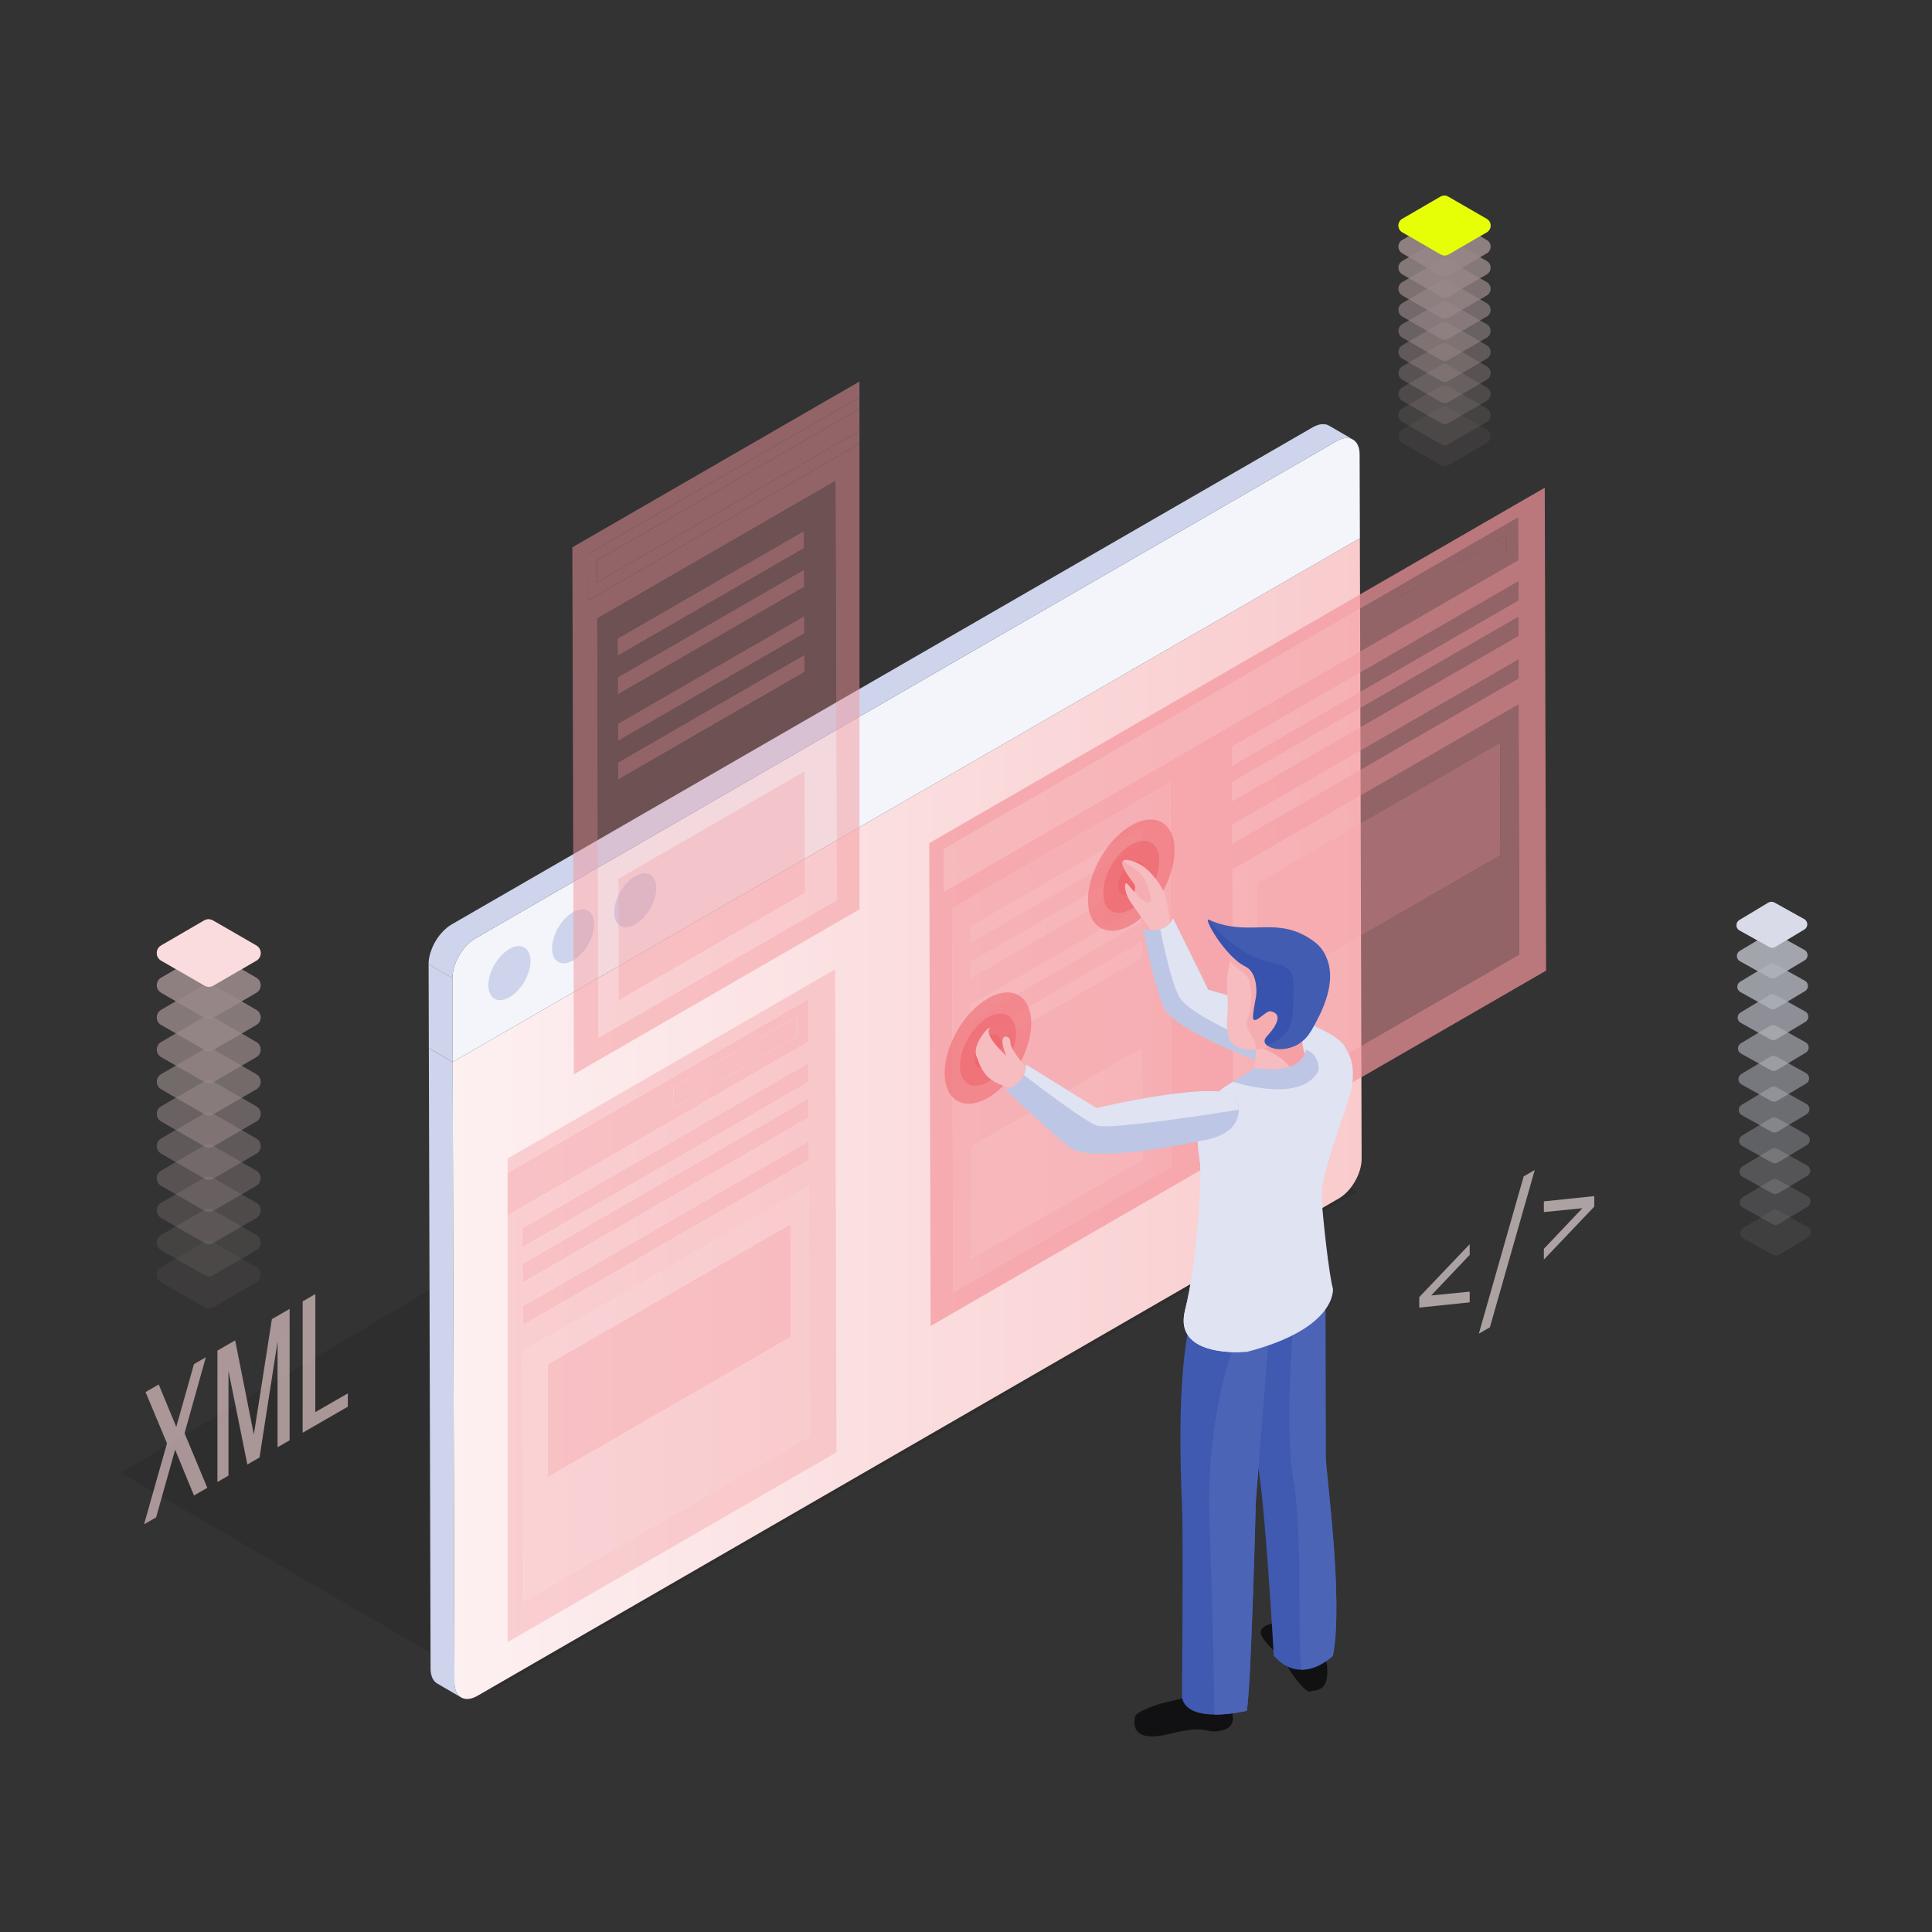 <?xml version="1.0" encoding="UTF-8"?>
<svg xmlns="http://www.w3.org/2000/svg" xmlns:xlink="http://www.w3.org/1999/xlink" id="Layer_1" data-name="Layer 1" viewBox="0 0 800 800">
  <rect x="0" y="0" width="800" height="800" fill="#333333" stroke="none"/>
  <defs>
    <style>
      .cls-1 {
        fill: #f3f5fa;
      }

      .cls-2 {
        fill: #f7bcbf;
      }

      .cls-3 {
        fill: #e6e9f5;
      }

      .cls-4 {
        fill: url(#linear-gradient-7);
      }

      .cls-5 {
        fill: url(#linear-gradient-5);
      }

      .cls-6 {
        fill: url(#linear-gradient-6);
      }

      .cls-7 {
        fill: url(#linear-gradient-4);
      }

      .cls-8 {
        fill: url(#linear-gradient-3);
      }

      .cls-9 {
        fill: url(#linear-gradient-2);
      }

      .cls-10 {
        fill: #e4e8f4;
      }

      .cls-11 {
        fill: #e2e6f4;
      }

      .cls-12 {
        fill: #425cb2;
      }

      .cls-13 {
        fill: #e5e9f5;
      }

      .cls-14 {
        fill: url(#linear-gradient);
      }

      .cls-15 {
        fill: #e8ebf5;
      }

      .cls-16 {
        fill: #e6ff07;
      }

      .cls-17 {
        fill: #f6adb1;
      }

      .cls-18 {
        fill: #fbdadc;
      }

      .cls-19 {
        fill: #e3e7f4;
      }

      .cls-20 {
        fill: #cdd4eb;
      }

      .cls-21 {
        fill: #4c64b6;
      }

      .cls-22 {
        fill: #f3969c;
      }

      .cls-23 {
        fill: #405ab1;
      }

      .cls-24 {
        fill: #ed5d66;
      }

      .cls-25 {
        fill: #3853ae;
      }

      .cls-26 {
        fill: #e7eaf5;
      }

      .cls-27 {
        fill: #fbdcde;
      }

      .cls-28 {
        opacity: .91;
      }

      .cls-29 {
        opacity: .8;
      }

      .cls-30 {
        opacity: .82;
      }

      .cls-31 {
        opacity: .73;
      }

      .cls-32 {
        opacity: .7;
      }

      .cls-33 {
        opacity: .45;
      }

      .cls-34 {
        opacity: .36;
      }

      .cls-35 {
        opacity: .64;
      }

      .cls-36 {
        opacity: .6;
      }

      .cls-37 {
        opacity: .55;
      }

      .cls-38 {
        opacity: .5;
      }

      .cls-39 {
        opacity: .18;
      }

      .cls-40 {
        opacity: .27;
      }

      .cls-41 {
        opacity: .1;
      }

      .cls-42 {
        opacity: .09;
      }

      .cls-43 {
        fill: #bdc6e4;
      }

      .cls-44 {
        fill: #e2e6f3;
      }

      .cls-45 {
        fill: #f4a0a5;
      }

      .cls-46 {
        fill: #e5e8f4;
      }

      .cls-47 {
        fill: #dfe3f2;
      }

      .cls-48 {
        fill: #111114;
      }

      .cls-49 {
        fill: #e1e5f3;
      }

      .cls-50 {
        fill: #e8ebf6;
      }

      .cls-51 {
        opacity: 0;
      }

      .cls-52 {
        fill: #e9ecf6;
      }
    </style>
    <linearGradient id="linear-gradient" x1="187.44" y1="463.19" x2="563.83" y2="463.19" gradientUnits="userSpaceOnUse">
      <stop offset="0" stop-color="#fdf0f1"></stop>
      <stop offset="1" stop-color="#f9cbcd"></stop>
    </linearGradient>
    <linearGradient id="linear-gradient-2" x1="482.6" y1="886.76" x2="-240.9" y2="374.91" xlink:href="#linear-gradient"></linearGradient>
    <linearGradient id="linear-gradient-3" x1="502.4" y1="858.99" x2="-221.29" y2="347.01" xlink:href="#linear-gradient"></linearGradient>
    <linearGradient id="linear-gradient-4" x1="516.37" y1="839.36" x2="-207.41" y2="327.31" xlink:href="#linear-gradient"></linearGradient>
    <linearGradient id="linear-gradient-5" x1="690.19" y1="593.46" x2="-33.42" y2="81.52" xlink:href="#linear-gradient"></linearGradient>
    <linearGradient id="linear-gradient-6" x1="703.5" y1="574.67" x2="-20.22" y2="62.66" xlink:href="#linear-gradient"></linearGradient>
    <linearGradient id="linear-gradient-7" x1="716.79" y1="555.87" x2="-6.83" y2="43.93" xlink:href="#linear-gradient"></linearGradient>
  </defs>
  <g>
    <g class="cls-41">
      <polygon points="50 609.88 204.65 699.75 561.73 493.59 403.35 400.49 50 609.88"></polygon>
    </g>
    <path class="cls-20" d="M188.17,696.75l-.73-257-9.87-5.74.72,257.01c.01,3.01,1.08,5.12,2.79,6.11,3.28,1.92,6.58,3.83,9.86,5.74-1.7-.98-2.77-3.1-2.77-6.11Z"></path>
    <polygon class="cls-20" points="187.44 439.75 177.57 434.01 177.47 399.26 187.34 405 187.44 439.75"></polygon>
    <path class="cls-14" d="M563.1,222.87l-375.66,216.88.73,257c.01,6.07,4.3,8.49,9.55,5.44l356.61-205.9c5.25-3.02,9.49-10.35,9.49-16.42l-.73-257Z"></path>
    <path class="cls-1" d="M553.44,182.67c5.25-3.04,9.54-.6,9.55,5.44l.11,34.76-375.66,216.88-.1-34.75c-.01-6.04,4.25-13.4,9.49-16.43l356.61-205.9Z"></path>
    <path class="cls-20" d="M555.54,181.75c.54-.18,1.06-.29,1.57-.34.05,0,.09-.02.12-.03.56-.03,1.07-.01,1.56.1.03,0,.03,0,.05,0,.49.11.97.28,1.4.52-.02,0-.05-.01-.06-.03l-9.87-5.73c-.15-.1-.31-.18-.49-.24-.16-.05-.33-.12-.49-.18-.12-.03-.24-.05-.34-.08-.03,0-.06,0-.08-.01-.04,0-.08-.02-.12-.03-.18-.03-.38-.05-.57-.07-.22-.01-.42-.01-.64,0-.08,0-.14.02-.2.03-.05,0-.1.01-.16.01-.12.02-.22.02-.33.03-.29.04-.56.11-.85.18-.12.03-.25.08-.35.12-.12.04-.22.07-.35.12-.16.05-.28.08-.41.14-.43.18-.9.4-1.34.66l-356.64,205.9c-.6.36-1.18.77-1.77,1.23-.2.17-.39.35-.6.54-.27.22-.54.43-.79.68-.12.13-.22.26-.34.38-.12.12-.24.23-.35.37-.12.12-.23.24-.33.37-.28.31-.54.62-.8.94-.08.11-.16.22-.27.35-.02.05-.08.12-.12.17-.09.11-.19.22-.24.34-.19.27-.35.54-.56.82-.16.27-.33.53-.48.82-.01.03-.05.05-.06.08,0,.01,0,.03-.03.03-.12.23-.22.46-.37.69-.14.28-.29.54-.42.81-.12.24-.22.5-.33.74t-.01.05s-.03.03-.03.04c-.12.29-.23.56-.33.85-.14.31-.24.6-.33.91-.04.14-.11.29-.13.43-.03.07-.05.14-.09.22-.01.1-.05.22-.1.32-.08.36-.19.73-.26,1.09-.04.22-.07.43-.12.65,0,.12-.03.22-.05.35,0,.1-.03.21-.05.32-.1.63-.13,1.25-.13,1.86l9.87,5.74c0-.71.07-1.44.2-2.19,0-.1.04-.22.05-.33.11-.71.27-1.4.48-2.09.02-.07.03-.12.05-.17.24-.75.51-1.51.84-2.26,0-.03,0-.05.03-.07.31-.74.69-1.47,1.1-2.18.02-.04.03-.07.05-.09.39-.69.85-1.37,1.33-2.02.03-.07.08-.12.12-.18.45-.59.92-1.16,1.39-1.68.12-.1.2-.21.32-.32.38-.42.79-.78,1.22-1.14.17-.16.34-.31.52-.47.58-.46,1.2-.89,1.79-1.24l356.61-205.9c.6-.35,1.2-.6,1.75-.8.13-.05.23-.09.35-.12Z"></path>
    <path class="cls-20" d="M210.98,412.94c4.81-2.77,8.7-9.52,8.69-15.03-.01-5.53-3.93-7.73-8.75-4.95-4.82,2.77-8.69,9.49-8.69,15.01.01,5.52,3.95,7.75,8.75,4.97h0Z"></path>
    <path class="cls-20" d="M237.35,397.68c4.81-2.77,8.71-9.52,8.69-15.03-.01-5.53-3.93-7.73-8.75-4.95-4.82,2.77-8.7,9.48-8.69,15.01.01,5.51,3.94,7.74,8.74,4.97h0Z"></path>
    <path class="cls-20" d="M263.07,382.76c4.81-2.77,8.7-9.52,8.69-15.03-.01-5.53-3.93-7.73-8.75-4.95-4.82,2.77-8.69,9.49-8.69,15.01.01,5.51,3.95,7.74,8.75,4.97h0Z"></path>
  </g>
  <g>
    <g class="cls-38">
      <g class="cls-51">
        <path class="cls-27" d="M106.13,544.31l-17.81,10.34c-1.12.65-2.51.65-3.64,0l-17.96-10.36c-2.41-1.39-2.42-4.87,0-6.27l17.81-10.36c1.13-.65,2.51-.65,3.64,0l17.96,10.37c2.41,1.39,2.42,4.88,0,6.28Z"></path>
      </g>
      <g class="cls-42">
        <path class="cls-27" d="M106.13,530.99l-17.81,10.34c-1.12.65-2.51.65-3.64,0l-17.96-10.36c-2.41-1.39-2.42-4.87,0-6.27l17.81-10.36c1.13-.65,2.51-.65,3.64,0l17.96,10.37c2.41,1.39,2.42,4.88,0,6.28Z"></path>
      </g>
      <g class="cls-39">
        <path class="cls-27" d="M106.13,517.67l-17.81,10.35c-1.12.65-2.51.65-3.64,0l-17.96-10.37c-2.41-1.39-2.42-4.87,0-6.27l17.81-10.36c1.13-.65,2.51-.65,3.64,0l17.96,10.37c2.41,1.39,2.42,4.88,0,6.28Z"></path>
      </g>
      <g class="cls-40">
        <path class="cls-27" d="M106.13,504.35l-17.81,10.35c-1.12.65-2.51.65-3.64,0l-17.96-10.37c-2.41-1.39-2.42-4.87,0-6.27l17.81-10.36c1.13-.65,2.51-.65,3.64,0l17.96,10.37c2.41,1.39,2.42,4.88,0,6.28Z"></path>
      </g>
      <g class="cls-34">
        <path class="cls-27" d="M106.13,491.03l-17.81,10.35c-1.12.65-2.51.65-3.64,0l-17.96-10.37c-2.41-1.39-2.42-4.87,0-6.27l17.81-10.36c1.13-.65,2.51-.65,3.64,0l17.96,10.37c2.41,1.39,2.42,4.88,0,6.28Z"></path>
      </g>
      <g class="cls-33">
        <path class="cls-27" d="M106.13,477.71l-17.81,10.35c-1.12.65-2.51.65-3.64,0l-17.96-10.37c-2.41-1.39-2.42-4.87,0-6.27l17.81-10.36c1.13-.65,2.51-.65,3.64,0l17.96,10.37c2.41,1.39,2.42,4.88.01,6.28Z"></path>
      </g>
      <g class="cls-37">
        <path class="cls-27" d="M106.14,464.39l-17.81,10.35c-1.12.65-2.51.65-3.64,0l-17.96-10.37c-2.41-1.39-2.42-4.87,0-6.27l17.81-10.36c1.13-.65,2.51-.65,3.64,0l17.96,10.37c2.41,1.39,2.42,4.88.01,6.28Z"></path>
      </g>
      <g class="cls-35">
        <path class="cls-27" d="M106.14,451.07l-17.81,10.35c-1.12.65-2.51.65-3.64,0l-17.96-10.37c-2.41-1.39-2.42-4.87,0-6.27l17.81-10.36c1.13-.65,2.51-.65,3.64,0l17.96,10.37c2.41,1.39,2.42,4.88.01,6.28Z"></path>
      </g>
      <g class="cls-31">
        <path class="cls-27" d="M106.14,437.75l-17.81,10.35c-1.12.65-2.51.65-3.64,0l-17.96-10.37c-2.41-1.39-2.42-4.87,0-6.27l17.81-10.36c1.13-.65,2.51-.65,3.64,0l17.96,10.37c2.41,1.39,2.42,4.87.01,6.28Z"></path>
      </g>
      <g class="cls-30">
        <path class="cls-27" d="M106.14,424.43l-17.81,10.35c-1.12.65-2.51.65-3.64,0l-17.96-10.37c-2.41-1.39-2.42-4.87,0-6.27l17.81-10.36c1.13-.65,2.51-.65,3.64,0l17.96,10.37c2.41,1.39,2.42,4.87.01,6.27Z"></path>
      </g>
      <g class="cls-28">
        <path class="cls-27" d="M106.14,411.11l-17.81,10.35c-1.12.65-2.51.65-3.64,0l-17.96-10.37c-2.41-1.39-2.42-4.87,0-6.27l17.81-10.36c1.13-.65,2.51-.65,3.64,0l17.96,10.37c2.41,1.39,2.42,4.87.01,6.27Z"></path>
      </g>
      <path class="cls-27" d="M106.14,397.79l-17.81,10.35c-1.12.65-2.51.65-3.64,0l-17.96-10.37c-2.41-1.39-2.42-4.87,0-6.27l17.81-10.36c1.13-.65,2.51-.65,3.64,0l17.96,10.37c2.41,1.39,2.42,4.87.01,6.27Z"></path>
    </g>
    <path class="cls-27" d="M106.14,397.79l-17.81,10.35c-1.12.65-2.51.65-3.64,0l-17.96-10.37c-2.41-1.39-2.42-4.87,0-6.27l17.81-10.36c1.13-.65,2.51-.65,3.64,0l17.96,10.37c2.41,1.39,2.42,4.87.01,6.27Z"></path>
  </g>
  <g>
    <g class="cls-38">
      <g class="cls-51">
        <path class="cls-18" d="M615.62,192.15l-15.79,9.18c-1,.58-2.23.58-3.23,0l-15.93-9.2c-2.14-1.24-2.15-4.32,0-5.57l15.79-9.18c1-.58,2.23-.58,3.23,0l15.93,9.2c2.15,1.23,2.15,4.33.01,5.57Z"></path>
      </g>
      <g class="cls-42">
        <path class="cls-18" d="M615.62,183.43l-15.79,9.18c-1,.58-2.23.58-3.23,0l-15.93-9.19c-2.14-1.24-2.15-4.32,0-5.57l15.79-9.18c1-.58,2.23-.58,3.23,0l15.93,9.2c2.15,1.23,2.15,4.33.01,5.57Z"></path>
      </g>
      <g class="cls-39">
        <path class="cls-18" d="M615.62,174.7l-15.79,9.18c-1,.58-2.23.58-3.23,0l-15.93-9.19c-2.14-1.24-2.15-4.32,0-5.57l15.79-9.18c1-.58,2.23-.58,3.23,0l15.93,9.2c2.15,1.23,2.15,4.33.01,5.57Z"></path>
      </g>
      <g class="cls-40">
        <path class="cls-18" d="M615.62,165.98l-15.79,9.18c-1,.58-2.23.58-3.23,0l-15.93-9.19c-2.14-1.24-2.15-4.32,0-5.57l15.79-9.18c1-.58,2.23-.58,3.23,0l15.93,9.2c2.15,1.23,2.15,4.33.01,5.57Z"></path>
      </g>
      <g class="cls-34">
        <path class="cls-18" d="M615.62,157.26l-15.79,9.18c-1,.58-2.23.58-3.23,0l-15.93-9.19c-2.14-1.24-2.15-4.33,0-5.57l15.79-9.18c1-.58,2.23-.58,3.23,0l15.93,9.2c2.15,1.23,2.15,4.33.01,5.57Z"></path>
      </g>
      <g class="cls-33">
        <path class="cls-18" d="M615.62,148.53l-15.79,9.18c-1,.58-2.23.58-3.23,0l-15.93-9.19c-2.14-1.24-2.15-4.33,0-5.57l15.79-9.18c1-.58,2.23-.58,3.23,0l15.93,9.2c2.15,1.23,2.15,4.33.01,5.57Z"></path>
      </g>
      <g class="cls-37">
        <path class="cls-18" d="M615.62,139.81l-15.79,9.18c-1,.58-2.23.58-3.23,0l-15.93-9.19c-2.14-1.24-2.15-4.33,0-5.57l15.79-9.18c1-.58,2.23-.58,3.23,0l15.93,9.2c2.15,1.23,2.15,4.33.01,5.57Z"></path>
      </g>
      <g class="cls-35">
        <path class="cls-18" d="M615.62,131.09l-15.79,9.18c-1,.58-2.23.58-3.23,0l-15.93-9.19c-2.14-1.24-2.15-4.33,0-5.57l15.79-9.18c1-.58,2.23-.58,3.23,0l15.93,9.2c2.15,1.23,2.15,4.33.01,5.57Z"></path>
      </g>
      <g class="cls-31">
        <path class="cls-18" d="M615.62,122.37l-15.79,9.18c-1,.58-2.23.58-3.23,0l-15.93-9.19c-2.14-1.24-2.15-4.33,0-5.57l15.79-9.18c1-.58,2.23-.58,3.23,0l15.93,9.2c2.15,1.24,2.15,4.32.01,5.57Z"></path>
      </g>
      <g class="cls-30">
        <path class="cls-18" d="M615.62,113.64l-15.79,9.18c-1,.58-2.23.58-3.23,0l-15.93-9.19c-2.14-1.24-2.15-4.33,0-5.57l15.79-9.18c1-.58,2.23-.58,3.23,0l15.93,9.2c2.15,1.24,2.15,4.32.01,5.57Z"></path>
      </g>
      <g class="cls-28">
        <path class="cls-18" d="M615.62,104.92l-15.79,9.18c-1,.58-2.23.58-3.23,0l-15.93-9.19c-2.14-1.24-2.15-4.33,0-5.57l15.79-9.18c1-.58,2.23-.58,3.23,0l15.93,9.2c2.15,1.24,2.15,4.32.01,5.57Z"></path>
      </g>
      <path class="cls-18" d="M615.62,96.2l-15.79,9.18c-1,.58-2.23.58-3.23,0l-15.93-9.19c-2.14-1.24-2.15-4.33,0-5.57l15.79-9.18c1-.58,2.23-.58,3.23,0l15.93,9.2c2.15,1.24,2.15,4.32.01,5.57Z"></path>
    </g>
    <path class="cls-16" d="M615.62,96.2l-15.8,9.18c-1,.57-2.22.58-3.23,0l-15.92-9.2c-2.14-1.23-2.15-4.33,0-5.57l15.79-9.17c.99-.58,2.22-.58,3.22-.01l15.93,9.2c2.15,1.24,2.15,4.32.01,5.57Z"></path>
  </g>
  <g>
    <g class="cls-38">
      <polygon class="cls-22" points="472.8 375.22 472.82 381.74 402.07 422.59 402.04 416.06 472.8 375.22"></polygon>
    </g>
    <g class="cls-36">
      <polygon class="cls-22" points="621.16 307.54 621.29 354.14 520.72 412.2 520.58 365.6 621.16 307.54"></polygon>
    </g>
    <g class="cls-38">
      <path class="cls-22" d="M510.32,360.09l118.48-68.4.29,103.54-118.49,68.4-.29-103.54ZM621.29,354.14l-.12-46.6-100.58,58.06.14,46.6,100.57-58.06h0Z"></path>
    </g>
    <g class="cls-38">
      <polygon class="cls-22" points="628.75 273.07 628.76 280.92 510.28 349.32 510.27 341.48 628.75 273.07"></polygon>
    </g>
    <g class="cls-38">
      <polygon class="cls-22" points="472.95 433.98 473.09 480.19 402.34 521.04 402.21 474.83 472.95 433.98"></polygon>
    </g>
    <g class="cls-36">
      <path class="cls-22" d="M394.25,376.09l90.37-52.17.44,159.09-90.36,52.17-.45-159.09ZM473.09,480.19l-.14-46.22-70.74,40.85.13,46.22,70.75-40.85h0ZM472.72,349.43l-.03-6.55-70.74,40.85v6.54s70.76-40.84,70.76-40.84h0ZM472.82,381.74v-6.52s-70.78,40.84-70.78,40.84l.03,6.53,70.75-40.85h0ZM472.86,396.44v-6.52s-70.78,40.85-70.78,40.85l.03,6.52,70.75-40.85h0ZM472.76,364.11l-.02-6.54-70.74,40.86.02,6.52,70.74-40.85h0Z"></path>
    </g>
    <g class="cls-32">
      <path class="cls-22" d="M384.79,349.12l254.86-147.16.56,199.96-254.86,147.14-.56-199.94ZM485.06,483.01l-.44-159.09-90.37,52.17.45,159.09,90.36-52.17h0ZM629.1,395.23l-.29-103.54-118.48,68.4.29,103.54,118.49-68.4h0ZM628.63,231.93l-.05-17.62-237.8,137.3.04,17.62,237.81-137.3h0ZM628.67,248.59v-7.84s-118.49,68.41-118.49,68.41l.03,7.84,118.46-68.4h0ZM628.71,263.28l-.02-7.83-118.49,68.4.03,7.84,118.48-68.41h0ZM628.76,280.92v-7.84s-118.5,68.41-118.5,68.41v7.84s118.5-68.41,118.5-68.41h0Z"></path>
    </g>
    <g class="cls-38">
      <polygon class="cls-22" points="628.69 255.45 628.71 263.28 510.24 331.69 510.2 323.85 628.69 255.45"></polygon>
    </g>
    <g class="cls-38">
      <polygon class="cls-22" points="394.22 362.38 523.36 287.81 523.33 279.5 394.18 354.05 394.22 362.38"></polygon>
    </g>
    <g class="cls-38">
      <path class="cls-22" d="M628.63,231.93l-.05-17.62-237.8,137.3.04,17.62,237.81-137.3ZM623.9,221.43l.03,8.31-51.12,29.52-.04-8.32,51.14-29.52h0ZM523.33,279.5l.03,8.32-129.14,74.56-.03-8.33,129.15-74.56h0Z"></path>
    </g>
    <g class="cls-38">
      <polygon class="cls-22" points="623.9 221.43 623.92 229.75 572.8 259.27 572.76 250.95 623.9 221.43"></polygon>
    </g>
    <g class="cls-38">
      <polygon class="cls-22" points="628.65 240.75 628.67 248.59 510.2 316.99 510.17 309.16 628.65 240.75"></polygon>
    </g>
    <g class="cls-38">
      <polygon class="cls-22" points="472.85 389.91 472.86 396.44 402.11 437.28 402.08 430.76 472.85 389.91"></polygon>
    </g>
    <g class="cls-38">
      <polygon class="cls-22" points="472.74 357.57 472.76 364.11 402.02 404.96 402 398.43 472.74 357.57"></polygon>
    </g>
    <g class="cls-38">
      <polygon class="cls-22" points="472.7 342.88 472.72 349.43 401.97 390.27 401.96 383.73 472.7 342.88"></polygon>
    </g>
  </g>
  <g class="cls-38">
    <polygon class="cls-22" points="333.06 255.11 333.07 262.24 255.86 306.82 255.84 299.69 333.06 255.11"></polygon>
    <polygon class="cls-22" points="333.23 319.26 333.37 369.7 256.15 414.28 256.01 363.84 333.23 319.26"></polygon>
    <g class="cls-36">
      <path class="cls-22" d="M247.32,256.07l98.62-56.93.5,173.63-98.63,56.93-.49-173.63ZM333.37,369.7l-.14-50.44-77.21,44.58.14,50.44,77.22-44.58h0ZM332.97,226.97l-.03-7.14-77.21,44.57.03,7.14,77.22-44.58h0ZM333.07,262.24v-7.13s-77.23,44.58-77.23,44.58v7.12s77.23-44.58,77.23-44.58h0ZM333.11,278.27v-7.11s-77.23,44.58-77.23,44.58l.03,7.12,77.21-44.59h0ZM333.02,243l-.03-7.13-77.21,44.59v7.12s77.23-44.58,77.23-44.58h0Z"></path>
    </g>
    <path class="cls-22" d="M355.88,183.75l-112.32,64.85-.05-19.24,112.37-64.87v-6.5l-118.88,68.64.63,218.22,118.26-68.28v-192.83ZM247.32,256.07l98.62-56.93.5,173.63-98.63,56.93-.49-173.63Z"></path>
    <polygon class="cls-22" points="355.88 169.31 247.25 232.02 247.27 241.11 355.88 178.41 355.88 169.31"></polygon>
    <polygon class="cls-22" points="355.88 178.41 247.27 241.11 247.25 232.02 355.88 169.31 355.88 164.49 243.51 229.36 243.56 248.6 355.88 183.75 355.88 178.41"></polygon>
    <polygon class="cls-22" points="333.1 271.16 333.11 278.27 255.9 322.86 255.88 315.74 333.1 271.16"></polygon>
    <polygon class="cls-22" points="332.99 235.87 333.02 243 255.8 287.58 255.78 280.46 332.99 235.87"></polygon>
    <polygon class="cls-22" points="332.93 219.84 332.97 226.97 255.75 271.55 255.72 264.41 332.93 219.84"></polygon>
  </g>
  <g class="cls-38">
    <g>
      <polygon class="cls-22" points="327.33 506.94 327.46 553.55 226.9 611.61 226.76 565.01 327.33 506.94"></polygon>
      <g class="cls-36">
        <path class="cls-22" d="M216.48,559.49l118.49-68.4.29,103.55-118.47,68.4-.3-103.55ZM327.46,553.55l-.12-46.61-100.57,58.06.14,46.6,100.56-58.05h0Z"></path>
      </g>
      <polygon class="cls-22" points="334.92 472.49 334.93 480.32 216.46 548.74 216.43 540.89 334.92 472.49"></polygon>
      <g class="cls-32">
        <path class="cls-22" d="M210.18,485.64l124.56-71.91.06,17.62-124.63,71.95v176.68l136.2-78.63-.56-199.95-135.64,78.31v5.95ZM335.26,594.65l-118.47,68.4-.3-103.55,118.49-68.4.29,103.55ZM334.93,480.32l-118.48,68.41-.03-7.85,118.49-68.4v7.84ZM334.89,462.69l-118.48,68.41-.03-7.84,118.49-68.41.03,7.84ZM334.85,448l-118.49,68.41v-7.84s118.47-68.4,118.47-68.4v7.84Z"></path>
      </g>
      <polygon class="cls-22" points="334.86 454.86 334.89 462.69 216.41 531.1 216.38 523.26 334.86 454.86"></polygon>
      <path class="cls-22" d="M334.74,413.73l-124.56,71.91v17.65l124.63-71.95-.06-17.62ZM278.96,458.68l-.02-8.33,51.12-29.52.03,8.32-51.13,29.52Z"></path>
      <polygon class="cls-22" points="330.07 420.83 330.09 429.16 278.96 458.68 278.94 450.36 330.07 420.83"></polygon>
      <polygon class="cls-22" points="334.84 440.16 334.85 448 216.36 516.41 216.35 508.56 334.84 440.16"></polygon>
    </g>
  </g>
  <g>
    <g class="cls-32">
      <g>
        <g class="cls-51">
          <path class="cls-52" d="M748.8,525.13l-12.01,7.22c-.75.46-1.71.47-2.47.04l-12.33-6.87c-1.66-.92-1.69-3.29-.07-4.27l12.02-7.23c.76-.46,1.7-.48,2.47-.04l12.33,6.88c1.66.92,1.7,3.29.07,4.27Z"></path>
        </g>
        <g class="cls-42">
          <path class="cls-50" d="M748.65,512.38l-12.01,7.22c-.76.46-1.71.47-2.47.04l-12.33-6.87c-1.66-.92-1.69-3.29-.07-4.27l12.02-7.23c.76-.46,1.7-.48,2.47-.04l12.33,6.88c1.66.92,1.7,3.29.07,4.27Z"></path>
        </g>
        <g class="cls-39">
          <path class="cls-15" d="M748.5,499.63l-12.01,7.22c-.76.46-1.71.47-2.47.04l-12.33-6.87c-1.66-.92-1.69-3.29-.07-4.27l12.02-7.23c.76-.46,1.7-.48,2.47-.04l12.33,6.87c1.66.92,1.7,3.29.07,4.27Z"></path>
        </g>
        <g class="cls-40">
          <path class="cls-26" d="M748.35,486.88l-12.01,7.22c-.76.46-1.7.47-2.47.04l-12.33-6.87c-1.66-.92-1.69-3.29-.07-4.27l12.02-7.23c.76-.46,1.7-.48,2.47-.04l12.33,6.87c1.66.92,1.7,3.29.07,4.27Z"></path>
        </g>
        <g class="cls-34">
          <path class="cls-3" d="M748.2,474.13l-12.01,7.22c-.76.46-1.7.47-2.47.04l-12.33-6.87c-1.66-.92-1.69-3.29-.07-4.27l12.02-7.23c.76-.46,1.7-.48,2.47-.04l12.33,6.87c1.66.92,1.7,3.29.07,4.27Z"></path>
        </g>
        <g class="cls-33">
          <path class="cls-13" d="M748.05,461.38l-12.01,7.22c-.76.46-1.7.47-2.47.04l-12.33-6.87c-1.66-.92-1.69-3.29-.07-4.27l12.02-7.23c.76-.46,1.7-.48,2.47-.04l12.33,6.87c1.66.92,1.7,3.29.07,4.27Z"></path>
        </g>
        <g class="cls-37">
          <path class="cls-46" d="M747.9,448.63l-12.01,7.22c-.76.46-1.7.47-2.47.04l-12.33-6.87c-1.66-.92-1.69-3.29-.07-4.27l12.02-7.22c.76-.46,1.7-.48,2.47-.04l12.33,6.87c1.66.92,1.7,3.29.07,4.27Z"></path>
        </g>
        <g class="cls-35">
          <path class="cls-10" d="M747.74,435.88l-12.01,7.22c-.76.46-1.7.47-2.47.04l-12.33-6.87c-1.66-.92-1.69-3.29-.07-4.27l12.02-7.22c.76-.46,1.7-.48,2.47-.04l12.33,6.87c1.66.92,1.69,3.29.07,4.27Z"></path>
        </g>
        <g class="cls-31">
          <path class="cls-19" d="M747.59,423.13l-12.01,7.22c-.76.46-1.7.47-2.47.04l-12.33-6.87c-1.66-.92-1.69-3.29-.07-4.27l12.02-7.22c.76-.46,1.7-.48,2.47-.04l12.33,6.87c1.66.92,1.69,3.29.07,4.27Z"></path>
        </g>
        <g class="cls-30">
          <path class="cls-11" d="M747.44,410.38l-12.01,7.22c-.76.46-1.7.47-2.47.04l-12.33-6.87c-1.66-.92-1.69-3.29-.07-4.27l12.02-7.22c.76-.46,1.7-.48,2.47-.04l12.33,6.87c1.66.92,1.69,3.3.07,4.27Z"></path>
        </g>
        <g class="cls-28">
          <path class="cls-44" d="M747.29,397.63l-12.02,7.22c-.76.46-1.7.48-2.47.04l-12.33-6.87c-1.66-.92-1.69-3.3-.07-4.27l12.02-7.22c.76-.46,1.7-.48,2.47-.04l12.33,6.87c1.66.92,1.69,3.3.07,4.27Z"></path>
        </g>
        <path class="cls-49" d="M747.14,384.87l-12.02,7.22c-.76.46-1.7.48-2.47.04l-12.33-6.87c-1.66-.92-1.69-3.3-.07-4.27l12.02-7.22c.75-.46,1.7-.48,2.47-.04l12.33,6.86c1.66.92,1.69,3.3.07,4.28Z"></path>
      </g>
    </g>
    <g class="cls-29">
      <path class="cls-19" d="M747.12,384.87l-12.02,7.22c-.75.46-1.71.48-2.47.04l-12.33-6.87c-1.65-.92-1.69-3.3-.07-4.27l12.01-7.22c.76-.46,1.7-.48,2.47-.04l12.33,6.86c1.66.92,1.7,3.3.07,4.28Z"></path>
    </g>
  </g>
  <g class="cls-36">
    <path class="cls-9" d="M72.52,600.29l-7.88,28.02-4.98,2.87,9.49-33.53-8.88-21.22,5.45-3.15,7.27,17.57,7.33-26,4.91-2.83-8.81,31.44,9.42,22.61-5.52,3.18-7.8-18.96Z"></path>
    <path class="cls-8" d="M107.47,603.51l-5.05,2.91-7.81-38.77v43.37l-4.58,2.64v-54.4l7.34-4.24,7.74,38.98,7.47-47.77,7.34-4.23v54.4l-4.99,2.87v-43.76l-7.46,47.99Z"></path>
    <path class="cls-7" d="M125.32,593.28v-54.41l5.25-3.03v48.89l13.46-7.77v5.52l-18.72,10.8Z"></path>
  </g>
  <g class="cls-36">
    <path class="cls-5" d="M608.56,539.28l-20.87,2.17v-4.35l20.87-21.91v4.43l-15.94,16.81,15.94-1.59v4.43Z"></path>
    <path class="cls-6" d="M635.5,484.49l-18.57,65.12-4.58,2.64,18.57-65.13,4.58-2.64Z"></path>
    <path class="cls-4" d="M639.28,517.12l15.95-16.82-15.95,1.59v-4.43l20.87-2.17v4.35l-20.87,21.92v-4.43Z"></path>
  </g>
  <g>
    <g class="cls-38">
      <path class="cls-24" d="M468.39,341.8c9.91-5.72,17.93-1.15,17.97,10.24.03,11.38-7.94,25.19-17.85,30.91-9.9,5.72-17.98,1.18-18-10.21-.03-11.39,7.98-25.22,17.89-30.94Z"></path>
    </g>
    <g class="cls-38">
      <path class="cls-24" d="M468.4,349.72c6.42-3.7,11.61-.73,11.64,6.63.02,7.38-5.14,16.32-11.56,20.02-6.42,3.71-11.64.76-11.66-6.61-.02-7.37,5.17-16.33,11.59-20.04Z"></path>
    </g>
    <g class="cls-38">
      <path class="cls-24" d="M468.41,357.44c3.02-1.75,5.46-.35,5.48,3.12,0,3.48-2.42,7.68-5.44,9.43-3.02,1.75-5.48.36-5.48-3.11-.01-3.47,2.43-7.69,5.45-9.43Z"></path>
    </g>
  </g>
  <g>
    <g class="cls-38">
      <path class="cls-24" d="M409.05,413.4c9.91-5.72,17.93-1.14,17.96,10.24.03,11.39-7.94,25.2-17.85,30.92-9.9,5.72-17.97,1.18-18-10.21-.03-11.38,7.99-25.22,17.9-30.94Z"></path>
    </g>
    <g class="cls-38">
      <path class="cls-24" d="M409.06,421.32c6.42-3.71,11.62-.75,11.64,6.63.01,7.37-5.15,16.32-11.57,20.02-6.42,3.7-11.64.77-11.66-6.61-.01-7.37,5.18-16.33,11.59-20.04Z"></path>
    </g>
    <g class="cls-38">
      <path class="cls-24" d="M409.07,429.04c3.02-1.74,5.47-.35,5.48,3.13,0,3.47-2.42,7.68-5.44,9.42-3.02,1.74-5.48.36-5.48-3.11,0-3.47,2.43-7.69,5.45-9.43Z"></path>
    </g>
  </g>
  <g>
    <path class="cls-48" d="M508.59,705.42s5.53,8.86-2.15,10.98c-7.67,2.11-5.38-2.68-22.07,1.53-16.72,4.22-14.76-5.18-14.37-7.1.37-1.92,7.64-4.61,11.3-5.56,3.64-.96,18.24-4.34,18.24-4.34l8.9,1.64.14,2.85Z"></path>
    <g>
      <g>
        <path class="cls-2" d="M484.53,383.13s-1.3-11.65-2.55-13.84c-1.23-2.22-6.24-11.68-14.78-13.14-4.63-.81-2.04,4.06,2.24,9.51,1.96,2.47,3.94,3.89,3.31,9.16-.46,3.81.56,9.67,1.44,12.39.88,2.71,10.34-4.09,10.34-4.09Z"></path>
        <path class="cls-17" d="M473.93,386.72c-.88-2.71-1.34-8.42-3.58-11.54-2.66-3.77,1.05-7.03-.91-9.51-3.32-4.24-5.58-8.27-4.27-9.37,2.27,3.42,7.82,2.34,10.72,12.62,1.06,3.74,1.62,13.12,1.18,17.64-2.17.74-2.8,1.22-3.14.16Z"></path>
        <path class="cls-2" d="M477.47,386.25s-8.06-10.44-10.04-13.96c-1.98-3.52-1.91-6.81-.95-6.52.94.29,7.39,10.38,10.21,7.18,1.52-1.68-.02,11.55.78,13.31Z"></path>
      </g>
      <path class="cls-43" d="M557.37,435.37s-.99,14.61-19.44,9.53c-18.47-5.08-51.69-18.62-55.95-27.5-4.25-8.89-8.58-32.83-8.58-32.83,0,0,8.97,2.98,12.33-4.34l14.61,29.65s57.95,15.29,57.03,25.49Z"></path>
      <path class="cls-47" d="M557.37,435.37c.92-10.2-57.03-25.49-57.03-25.49l-14.61-29.65c-1.24,2.73-3.28,4.01-5.3,4.57,1.52,7.58,4.55,21.18,7.53,27.42,4.24,8.89,37.49,22.42,55.95,27.51,5.36,1.47,9.21,1.26,12.03.27,1.28-2.42,1.43-4.62,1.43-4.62Z"></path>
    </g>
    <path class="cls-48" d="M527.56,672.06s-6.95,1.05-5.27,5.04c1.7,4,9.66,10.09,10.71,12.6,1.05,2.53,7.57,11.55,9.66,10.71,2.11-.84,7.56.42,6.93-9.87-.62-10.29-12.82-18.91-22.03-18.49Z"></path>
    <path class="cls-23" d="M548.83,536.52s.12,59.64.12,66.35,7.5,59.62,2.98,82.73c0,0-12.99,13.04-24.49,0,0,0-3.68-66.23-7.01-81.18-3.34-14.95-2.22-60.68-2.22-60.68l30.61-7.22Z"></path>
    <path class="cls-23" d="M526.03,545s-2.98,38.49-6.02,76.68c0,0-1.92,75.78-3.72,86.69,0,0-24.45,6.06-26.87-5.46,0,0,.61-66.68,0-80.62-.63-13.94-2.06-52.82,3.46-75.24,5.48-22.43,33.15-2.05,33.15-2.05Z"></path>
    <path class="cls-21" d="M516.29,708.38c1.8-10.92,3.72-86.69,3.72-86.69,2.05-25.7,4.06-51.53,5.15-65.68l-15.1,3.7s-10.87,28.57-9.22,71.4c1.3,33.17,1.83,65.78,2.01,78.86,6.74.07,13.45-1.58,13.45-1.58Z"></path>
    <path class="cls-21" d="M551.93,685.6c4.52-23.11-2.98-76.02-2.98-82.73s-.11-60.77-.12-65.92l-13.12,10.09s-4.17,42.63,0,66.91c3.79,22.1,1.36,65.1,3.19,77.44,7.27,0,13.03-5.8,13.03-5.8Z"></path>
    <path class="cls-47" d="M553.1,430.23s11.71,5.85,5.07,25.74c-6.61,19.89-11.3,32.76-10.91,40.17.4,7.41,3.11,32.37,4.68,37.45,0,0,1.95,16.39-35.49,26.15,0,0-30.83,3.11-25.75-17.17,5.07-20.29,7.02-53.05,6.24-60.86-.77-7.8-5.45-23.4,14.04-33.93,19.52-10.53,29.66-18.33,42.12-17.55Z"></path>
    <path class="cls-47" d="M544.47,431.07c-9.17,2.26-18.6,8.67-33.49,16.71-19.49,10.53-14.82,26.14-14.04,33.93.78,7.82-1.17,40.57-6.24,60.86-4.08,16.28,14.97,17.48,22.65,17.32,34.4-23.88,31.37-85.84,31.13-128.82Z"></path>
    <path class="cls-2" d="M539.18,421.19s-1.33,11.19,2.5,18.21c3.49,6.36-22.89,12.15-23.5,6.27-.06-.63,4.99-10.26-1.39-21.69-3.33-5.98,22.39-2.78,22.39-2.78Z"></path>
    <path class="cls-45" d="M541.54,439.78c-2.85-5.19-2.85-12.72-2.64-16.23l-19.27,9.55s.03.03.03.05c.68.17,13.69,3.47,16.5,12.82,3.96-1.62,6.67-3.86,5.39-6.18Z"></path>
    <path class="cls-2" d="M511.4,391.46s-4.09,10.17-3.26,18.91c.85,9.42-.54,11.34.04,15.52.25,1.78.39,4.49,2.13,6.17,2.92,2.81,8.9,3.84,17.03.88,9.84-3.6,20.16-17.09,15.97-29.23-4.22-12.14-17.12-22.14-31.91-12.25Z"></path>
    <path class="cls-17" d="M542.86,416.82c-3.91-10.91-13.72-24.02-13.62-24.72.05-.41-3.17-2.47-6.88-4.63-3.44.2-7.15,1.43-10.96,3.98,0,0-1.09,2.73-2.03,6.55,2.33,2.61,7.11,5.59,7.82,7.82,1.7,5.23.74,13.16-.81,16.67-1.57,3.49,4.74,8.63,3.41,11.73-.06.15-.06.28-.03.41,2.26-.16,4.78-.68,7.59-1.7,6.28-2.3,12.76-8.65,15.52-16.11Z"></path>
    <path class="cls-25" d="M500.75,380.95c-3.15-1.94,6.32,15.06,14.91,19.26,5.15,2.51,4.7,10.83,4.45,12.38-.24,1.54-1.77,8.55-1.14,9.44,1.22,1.73,5.24-3.66,7.17-3.28,4.87.94,2.98,5.49-1.47,10.26-4.7,5.07,7.7,7.15,13.45,2.96,3.04-2.22,4.18-3.55,8.18-11.53,5.83-11.61,7.44-28.83-7.61-33.02-14.4-4-29.32-1.18-37.94-6.48Z"></path>
    <path class="cls-12" d="M538.13,431.98c3.04-2.22,4.18-3.55,8.18-11.53,5.83-11.61,7.84-25.53-5.9-32.98-13.72-7.44-23.9.37-39.65-6.52-.8-.35,10.32,14.82,27.14,18.02,7.23,1.38,7.99,4.27,7.67,12.1-.31,7.56,1.64,17.45-11.03,21.71,4.7,3.38,11.35.83,13.59-.8Z"></path>
    <path class="cls-43" d="M519.67,442.18l-8.99,5.76s27.13,9.15,34.96-3.97c1.1-1.86-.22-8.08-4.89-9.24,0,0-.92,10.67-21.08,7.45Z"></path>
    <g>
      <path class="cls-2" d="M424.79,441.89s-6.63-7.59-6.4-10.18c.25-2.6-3.28-3.72-3.27-.62,0,3.09,1.69,6.16,1.69,6.16,0,0-8.91-7.82-7.24-11.02,1.69-3.21-7.35,5.72-5.23,11.13,2.12,5.43,3.45,11.76,18,13.73,0,0,3.77-4.34,2.45-9.19Z"></path>
      <path class="cls-43" d="M512.09,455.07s5.64,12.93-12.41,16.84c-18.05,3.89-48.92,8.99-56.56,3.29-7.58-5.7-26.7-23.98-26.7-23.98,0,0,8.81-2.69,8.41-10.45l29.14,18.06s54.32-12.88,58.11-3.75Z"></path>
      <path class="cls-47" d="M512.09,455.07c-3.79-9.13-58.11,3.75-58.11,3.75l-29.14-18.06c.1,1.7-.29,3.14-.9,4.38,8.99,6.89,25.77,19.49,30.31,20.95,5.59,1.79,48.51-4.94,58.65-6.58,0-2.54-.81-4.44-.81-4.44Z"></path>
    </g>
  </g>
</svg>
